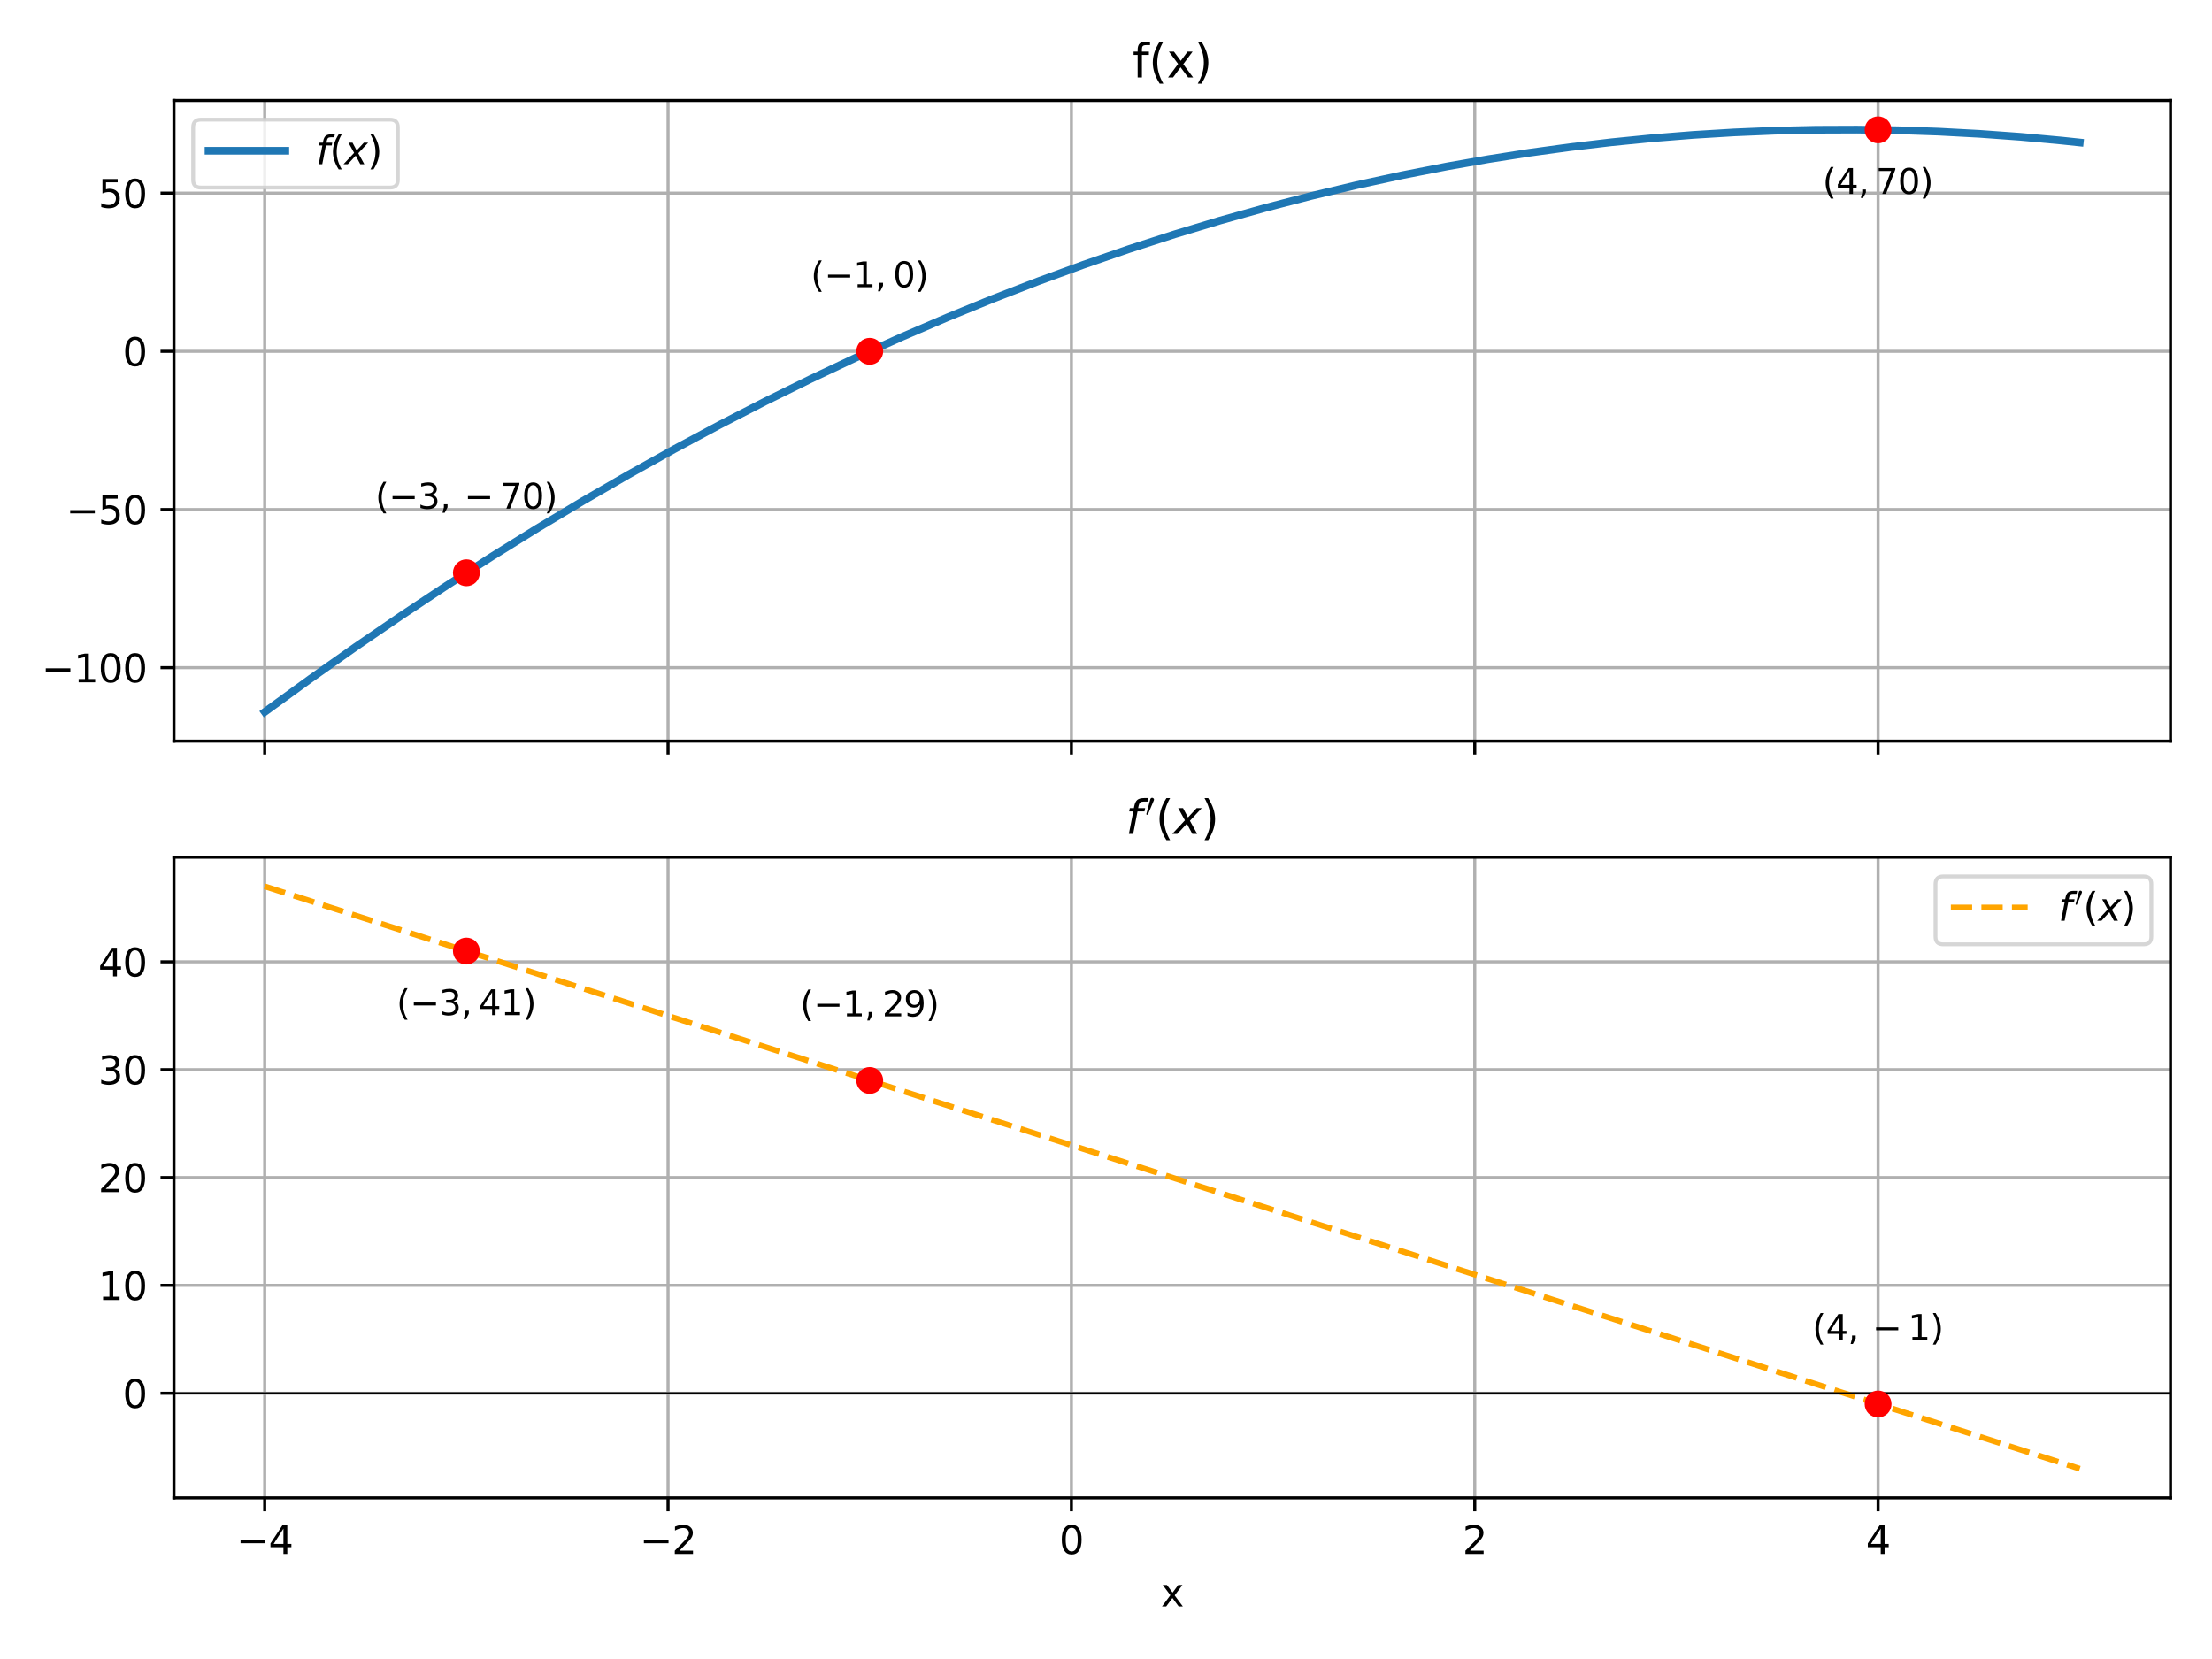 <?xml version="1.0" encoding="utf-8" standalone="no"?>
<!DOCTYPE svg PUBLIC "-//W3C//DTD SVG 1.1//EN"
  "http://www.w3.org/Graphics/SVG/1.1/DTD/svg11.dtd">
<svg xmlns:xlink="http://www.w3.org/1999/xlink" width="576pt" height="432pt" viewBox="0 0 576 432" xmlns="http://www.w3.org/2000/svg" version="1.1">
 <defs>
  <style type="text/css">*{stroke-linejoin: round; stroke-linecap: butt}</style>
 </defs>
 <g id="figure_1">
  <g id="patch_1">
   <path d="M 0 432 
L 576 432 
L 576 0 
L 0 0 
z
" style="fill: #ffffff"/>
  </g>
  <g id="axes_1">
   <g id="patch_2">
    <path d="M 45.295 192.982 
L 565.2 192.982 
L 565.2 26.16 
L 45.295 26.16 
z
" style="fill: #ffffff"/>
   </g>
   <g id="matplotlib.axis_1">
    <g id="xtick_1">
     <g id="line2d_1">
      <path d="M 68.927 192.982 
L 68.927 26.16 
" clip-path="url(#pcafeedc644)" style="fill: none; stroke: #b0b0b0; stroke-width: 0.8; stroke-linecap: square"/>
     </g>
     <g id="line2d_2">
      <defs>
       <path id="m13507f7748" d="M 0 0 
L 0 3.5 
" style="stroke: #000000; stroke-width: 0.8"/>
      </defs>
      <g>
       <use xlink:href="#m13507f7748" x="68.927" y="192.982" style="stroke: #000000; stroke-width: 0.8"/>
      </g>
     </g>
    </g>
    <g id="xtick_2">
     <g id="line2d_3">
      <path d="M 173.958 192.982 
L 173.958 26.16 
" clip-path="url(#pcafeedc644)" style="fill: none; stroke: #b0b0b0; stroke-width: 0.8; stroke-linecap: square"/>
     </g>
     <g id="line2d_4">
      <g>
       <use xlink:href="#m13507f7748" x="173.958" y="192.982" style="stroke: #000000; stroke-width: 0.8"/>
      </g>
     </g>
    </g>
    <g id="xtick_3">
     <g id="line2d_5">
      <path d="M 278.99 192.982 
L 278.99 26.16 
" clip-path="url(#pcafeedc644)" style="fill: none; stroke: #b0b0b0; stroke-width: 0.8; stroke-linecap: square"/>
     </g>
     <g id="line2d_6">
      <g>
       <use xlink:href="#m13507f7748" x="278.99" y="192.982" style="stroke: #000000; stroke-width: 0.8"/>
      </g>
     </g>
    </g>
    <g id="xtick_4">
     <g id="line2d_7">
      <path d="M 384.021 192.982 
L 384.021 26.16 
" clip-path="url(#pcafeedc644)" style="fill: none; stroke: #b0b0b0; stroke-width: 0.8; stroke-linecap: square"/>
     </g>
     <g id="line2d_8">
      <g>
       <use xlink:href="#m13507f7748" x="384.021" y="192.982" style="stroke: #000000; stroke-width: 0.8"/>
      </g>
     </g>
    </g>
    <g id="xtick_5">
     <g id="line2d_9">
      <path d="M 489.052 192.982 
L 489.052 26.16 
" clip-path="url(#pcafeedc644)" style="fill: none; stroke: #b0b0b0; stroke-width: 0.8; stroke-linecap: square"/>
     </g>
     <g id="line2d_10">
      <g>
       <use xlink:href="#m13507f7748" x="489.052" y="192.982" style="stroke: #000000; stroke-width: 0.8"/>
      </g>
     </g>
    </g>
   </g>
   <g id="matplotlib.axis_2">
    <g id="ytick_1">
     <g id="line2d_11">
      <path d="M 45.295 173.865 
L 565.2 173.865 
" clip-path="url(#pcafeedc644)" style="fill: none; stroke: #b0b0b0; stroke-width: 0.8; stroke-linecap: square"/>
     </g>
     <g id="line2d_12">
      <defs>
       <path id="m6382cc185d" d="M 0 0 
L -3.5 0 
" style="stroke: #000000; stroke-width: 0.8"/>
      </defs>
      <g>
       <use xlink:href="#m6382cc185d" x="45.295" y="173.865" style="stroke: #000000; stroke-width: 0.8"/>
      </g>
     </g>
     <g id="text_1">
      <!-- −100 -->
      <g transform="translate(10.828 177.665) scale(0.1 -0.1)">
       <defs>
        <path id="DejaVuSans-2212" d="M 678 2272 
L 4684 2272 
L 4684 1741 
L 678 1741 
L 678 2272 
z
" transform="scale(0.016)"/>
        <path id="DejaVuSans-31" d="M 794 531 
L 1825 531 
L 1825 4091 
L 703 3866 
L 703 4441 
L 1819 4666 
L 2450 4666 
L 2450 531 
L 3481 531 
L 3481 0 
L 794 0 
L 794 531 
z
" transform="scale(0.016)"/>
        <path id="DejaVuSans-30" d="M 2034 4250 
Q 1547 4250 1301 3770 
Q 1056 3291 1056 2328 
Q 1056 1369 1301 889 
Q 1547 409 2034 409 
Q 2525 409 2770 889 
Q 3016 1369 3016 2328 
Q 3016 3291 2770 3770 
Q 2525 4250 2034 4250 
z
M 2034 4750 
Q 2819 4750 3233 4129 
Q 3647 3509 3647 2328 
Q 3647 1150 3233 529 
Q 2819 -91 2034 -91 
Q 1250 -91 836 529 
Q 422 1150 422 2328 
Q 422 3509 836 4129 
Q 1250 4750 2034 4750 
z
" transform="scale(0.016)"/>
       </defs>
       <use xlink:href="#DejaVuSans-2212"/>
       <use xlink:href="#DejaVuSans-31" x="83.789"/>
       <use xlink:href="#DejaVuSans-30" x="147.412"/>
       <use xlink:href="#DejaVuSans-30" x="211.035"/>
      </g>
     </g>
    </g>
    <g id="ytick_2">
     <g id="line2d_13">
      <path d="M 45.295 132.673 
L 565.2 132.673 
" clip-path="url(#pcafeedc644)" style="fill: none; stroke: #b0b0b0; stroke-width: 0.8; stroke-linecap: square"/>
     </g>
     <g id="line2d_14">
      <g>
       <use xlink:href="#m6382cc185d" x="45.295" y="132.673" style="stroke: #000000; stroke-width: 0.8"/>
      </g>
     </g>
     <g id="text_2">
      <!-- −50 -->
      <g transform="translate(17.19 136.472) scale(0.1 -0.1)">
       <defs>
        <path id="DejaVuSans-35" d="M 691 4666 
L 3169 4666 
L 3169 4134 
L 1269 4134 
L 1269 2991 
Q 1406 3038 1543 3061 
Q 1681 3084 1819 3084 
Q 2600 3084 3056 2656 
Q 3513 2228 3513 1497 
Q 3513 744 3044 326 
Q 2575 -91 1722 -91 
Q 1428 -91 1123 -41 
Q 819 9 494 109 
L 494 744 
Q 775 591 1075 516 
Q 1375 441 1709 441 
Q 2250 441 2565 725 
Q 2881 1009 2881 1497 
Q 2881 1984 2565 2268 
Q 2250 2553 1709 2553 
Q 1456 2553 1204 2497 
Q 953 2441 691 2322 
L 691 4666 
z
" transform="scale(0.016)"/>
       </defs>
       <use xlink:href="#DejaVuSans-2212"/>
       <use xlink:href="#DejaVuSans-35" x="83.789"/>
       <use xlink:href="#DejaVuSans-30" x="147.412"/>
      </g>
     </g>
    </g>
    <g id="ytick_3">
     <g id="line2d_15">
      <path d="M 45.295 91.481 
L 565.2 91.481 
" clip-path="url(#pcafeedc644)" style="fill: none; stroke: #b0b0b0; stroke-width: 0.8; stroke-linecap: square"/>
     </g>
     <g id="line2d_16">
      <g>
       <use xlink:href="#m6382cc185d" x="45.295" y="91.481" style="stroke: #000000; stroke-width: 0.8"/>
      </g>
     </g>
     <g id="text_3">
      <!-- 0 -->
      <g transform="translate(31.933 95.28) scale(0.1 -0.1)">
       <use xlink:href="#DejaVuSans-30"/>
      </g>
     </g>
    </g>
    <g id="ytick_4">
     <g id="line2d_17">
      <path d="M 45.295 50.288 
L 565.2 50.288 
" clip-path="url(#pcafeedc644)" style="fill: none; stroke: #b0b0b0; stroke-width: 0.8; stroke-linecap: square"/>
     </g>
     <g id="line2d_18">
      <g>
       <use xlink:href="#m6382cc185d" x="45.295" y="50.288" style="stroke: #000000; stroke-width: 0.8"/>
      </g>
     </g>
     <g id="text_4">
      <!-- 50 -->
      <g transform="translate(25.57 54.088) scale(0.1 -0.1)">
       <use xlink:href="#DejaVuSans-35"/>
       <use xlink:href="#DejaVuSans-30" x="63.623"/>
      </g>
     </g>
    </g>
   </g>
   <g id="line2d_19">
    <path d="M 68.927 185.399 
L 80.773 176.791 
L 92.618 168.434 
L 104.464 160.329 
L 116.31 152.475 
L 128.155 144.873 
L 140.001 137.522 
L 151.847 130.423 
L 163.692 123.575 
L 175.538 116.979 
L 187.383 110.634 
L 199.229 104.541 
L 211.075 98.699 
L 222.92 93.109 
L 234.766 87.77 
L 246.612 82.683 
L 258.457 77.847 
L 270.303 73.263 
L 282.149 68.93 
L 293.994 64.849 
L 305.84 61.019 
L 317.685 57.44 
L 329.531 54.114 
L 341.377 51.038 
L 353.222 48.215 
L 365.068 45.642 
L 376.914 43.322 
L 387.575 41.448 
L 398.236 39.778 
L 408.897 38.312 
L 419.558 37.049 
L 430.219 35.99 
L 440.88 35.135 
L 451.541 34.484 
L 462.202 34.036 
L 472.863 33.792 
L 483.524 33.752 
L 494.185 33.916 
L 504.846 34.283 
L 515.508 34.854 
L 526.169 35.628 
L 536.83 36.607 
L 541.568 37.107 
L 541.568 37.107 
" clip-path="url(#pcafeedc644)" style="fill: none; stroke: #1f77b4; stroke-width: 2; stroke-linecap: square"/>
   </g>
   <g id="patch_3">
    <path d="M 45.295 192.982 
L 45.295 26.16 
" style="fill: none; stroke: #000000; stroke-width: 0.8; stroke-linejoin: miter; stroke-linecap: square"/>
   </g>
   <g id="patch_4">
    <path d="M 565.2 192.982 
L 565.2 26.16 
" style="fill: none; stroke: #000000; stroke-width: 0.8; stroke-linejoin: miter; stroke-linecap: square"/>
   </g>
   <g id="patch_5">
    <path d="M 45.295 192.982 
L 565.2 192.982 
" style="fill: none; stroke: #000000; stroke-width: 0.8; stroke-linejoin: miter; stroke-linecap: square"/>
   </g>
   <g id="patch_6">
    <path d="M 45.295 26.16 
L 565.2 26.16 
" style="fill: none; stroke: #000000; stroke-width: 0.8; stroke-linejoin: miter; stroke-linecap: square"/>
   </g>
   <g id="text_5">
    <!-- $(4, 70)$ -->
    <g transform="translate(474.607 50.494) scale(0.09 -0.09)">
     <defs>
      <path id="DejaVuSans-28" d="M 1984 4856 
Q 1566 4138 1362 3434 
Q 1159 2731 1159 2009 
Q 1159 1288 1364 580 
Q 1569 -128 1984 -844 
L 1484 -844 
Q 1016 -109 783 600 
Q 550 1309 550 2009 
Q 550 2706 781 3412 
Q 1013 4119 1484 4856 
L 1984 4856 
z
" transform="scale(0.016)"/>
      <path id="DejaVuSans-34" d="M 2419 4116 
L 825 1625 
L 2419 1625 
L 2419 4116 
z
M 2253 4666 
L 3047 4666 
L 3047 1625 
L 3713 1625 
L 3713 1100 
L 3047 1100 
L 3047 0 
L 2419 0 
L 2419 1100 
L 313 1100 
L 313 1709 
L 2253 4666 
z
" transform="scale(0.016)"/>
      <path id="DejaVuSans-2c" d="M 750 794 
L 1409 794 
L 1409 256 
L 897 -744 
L 494 -744 
L 750 256 
L 750 794 
z
" transform="scale(0.016)"/>
      <path id="DejaVuSans-37" d="M 525 4666 
L 3525 4666 
L 3525 4397 
L 1831 0 
L 1172 0 
L 2766 4134 
L 525 4134 
L 525 4666 
z
" transform="scale(0.016)"/>
      <path id="DejaVuSans-29" d="M 513 4856 
L 1013 4856 
Q 1481 4119 1714 3412 
Q 1947 2706 1947 2009 
Q 1947 1309 1714 600 
Q 1481 -109 1013 -844 
L 513 -844 
Q 928 -128 1133 580 
Q 1338 1288 1338 2009 
Q 1338 2731 1133 3434 
Q 928 4138 513 4856 
z
" transform="scale(0.016)"/>
     </defs>
     <use xlink:href="#DejaVuSans-28" transform="translate(0 0.125)"/>
     <use xlink:href="#DejaVuSans-34" transform="translate(39.014 0.125)"/>
     <use xlink:href="#DejaVuSans-2c" transform="translate(102.637 0.125)"/>
     <use xlink:href="#DejaVuSans-37" transform="translate(153.906 0.125)"/>
     <use xlink:href="#DejaVuSans-30" transform="translate(217.529 0.125)"/>
     <use xlink:href="#DejaVuSans-29" transform="translate(281.152 0.125)"/>
    </g>
   </g>
   <g id="text_6">
    <!-- $(-3, -70)$ -->
    <g transform="translate(97.728 132.468) scale(0.09 -0.09)">
     <defs>
      <path id="DejaVuSans-33" d="M 2597 2516 
Q 3050 2419 3304 2112 
Q 3559 1806 3559 1356 
Q 3559 666 3084 287 
Q 2609 -91 1734 -91 
Q 1441 -91 1130 -33 
Q 819 25 488 141 
L 488 750 
Q 750 597 1062 519 
Q 1375 441 1716 441 
Q 2309 441 2620 675 
Q 2931 909 2931 1356 
Q 2931 1769 2642 2001 
Q 2353 2234 1838 2234 
L 1294 2234 
L 1294 2753 
L 1863 2753 
Q 2328 2753 2575 2939 
Q 2822 3125 2822 3475 
Q 2822 3834 2567 4026 
Q 2313 4219 1838 4219 
Q 1578 4219 1281 4162 
Q 984 4106 628 3988 
L 628 4550 
Q 988 4650 1302 4700 
Q 1616 4750 1894 4750 
Q 2613 4750 3031 4423 
Q 3450 4097 3450 3541 
Q 3450 3153 3228 2886 
Q 3006 2619 2597 2516 
z
" transform="scale(0.016)"/>
     </defs>
     <use xlink:href="#DejaVuSans-28" transform="translate(0 0.125)"/>
     <use xlink:href="#DejaVuSans-2212" transform="translate(39.014 0.125)"/>
     <use xlink:href="#DejaVuSans-33" transform="translate(122.803 0.125)"/>
     <use xlink:href="#DejaVuSans-2c" transform="translate(186.426 0.125)"/>
     <use xlink:href="#DejaVuSans-2212" transform="translate(257.178 0.125)"/>
     <use xlink:href="#DejaVuSans-37" transform="translate(360.449 0.125)"/>
     <use xlink:href="#DejaVuSans-30" transform="translate(424.072 0.125)"/>
     <use xlink:href="#DejaVuSans-29" transform="translate(487.695 0.125)"/>
    </g>
   </g>
   <g id="text_7">
    <!-- $(-1, 0)$ -->
    <g transform="translate(211.129 74.798) scale(0.09 -0.09)">
     <use xlink:href="#DejaVuSans-28" transform="translate(0 0.125)"/>
     <use xlink:href="#DejaVuSans-2212" transform="translate(39.014 0.125)"/>
     <use xlink:href="#DejaVuSans-31" transform="translate(122.803 0.125)"/>
     <use xlink:href="#DejaVuSans-2c" transform="translate(186.426 0.125)"/>
     <use xlink:href="#DejaVuSans-30" transform="translate(237.695 0.125)"/>
     <use xlink:href="#DejaVuSans-29" transform="translate(301.318 0.125)"/>
    </g>
   </g>
   <g id="text_8">
    <!-- f(x) -->
    <g transform="translate(294.902 20.16) scale(0.12 -0.12)">
     <defs>
      <path id="DejaVuSans-66" d="M 2375 4863 
L 2375 4384 
L 1825 4384 
Q 1516 4384 1395 4259 
Q 1275 4134 1275 3809 
L 1275 3500 
L 2222 3500 
L 2222 3053 
L 1275 3053 
L 1275 0 
L 697 0 
L 697 3053 
L 147 3053 
L 147 3500 
L 697 3500 
L 697 3744 
Q 697 4328 969 4595 
Q 1241 4863 1831 4863 
L 2375 4863 
z
" transform="scale(0.016)"/>
      <path id="DejaVuSans-78" d="M 3513 3500 
L 2247 1797 
L 3578 0 
L 2900 0 
L 1881 1375 
L 863 0 
L 184 0 
L 1544 1831 
L 300 3500 
L 978 3500 
L 1906 2253 
L 2834 3500 
L 3513 3500 
z
" transform="scale(0.016)"/>
     </defs>
     <use xlink:href="#DejaVuSans-66"/>
     <use xlink:href="#DejaVuSans-28" x="35.205"/>
     <use xlink:href="#DejaVuSans-78" x="74.219"/>
     <use xlink:href="#DejaVuSans-29" x="133.398"/>
    </g>
   </g>
   <g id="PathCollection_1">
    <defs>
     <path id="mabfe1c256a" d="M 0 3 
C 0.796 3 1.559 2.684 2.121 2.121 
C 2.684 1.559 3 0.796 3 0 
C 3 -0.796 2.684 -1.559 2.121 -2.121 
C 1.559 -2.684 0.796 -3 0 -3 
C -0.796 -3 -1.559 -2.684 -2.121 -2.121 
C -2.684 -1.559 -3 -0.796 -3 0 
C -3 0.796 -2.684 1.559 -2.121 2.121 
C -1.559 2.684 -0.796 3 0 3 
z
" style="stroke: #ff0000"/>
    </defs>
    <g clip-path="url(#pcafeedc644)">
     <use xlink:href="#mabfe1c256a" x="489.052" y="33.811" style="fill: #ff0000; stroke: #ff0000"/>
     <use xlink:href="#mabfe1c256a" x="121.443" y="149.15" style="fill: #ff0000; stroke: #ff0000"/>
     <use xlink:href="#mabfe1c256a" x="226.474" y="91.481" style="fill: #ff0000; stroke: #ff0000"/>
    </g>
   </g>
   <g id="legend_1">
    <g id="patch_7">
     <path d="M 52.295 48.838 
L 101.595 48.838 
Q 103.595 48.838 103.595 46.838 
L 103.595 33.16 
Q 103.595 31.16 101.595 31.16 
L 52.295 31.16 
Q 50.295 31.16 50.295 33.16 
L 50.295 46.838 
Q 50.295 48.838 52.295 48.838 
z
" style="fill: #ffffff; opacity: 0.8; stroke: #cccccc; stroke-linejoin: miter"/>
    </g>
    <g id="line2d_20">
     <path d="M 54.295 39.258 
L 64.295 39.258 
L 74.295 39.258 
" style="fill: none; stroke: #1f77b4; stroke-width: 2; stroke-linecap: square"/>
    </g>
    <g id="text_9">
     <!-- $f(x)$ -->
     <g transform="translate(82.295 42.758) scale(0.1 -0.1)">
      <defs>
       <path id="DejaVuSans-Oblique-66" d="M 3059 4863 
L 2969 4384 
L 2419 4384 
Q 2106 4384 1964 4261 
Q 1822 4138 1753 3809 
L 1691 3500 
L 2638 3500 
L 2553 3053 
L 1606 3053 
L 1013 0 
L 434 0 
L 1031 3053 
L 481 3053 
L 563 3500 
L 1113 3500 
L 1159 3744 
Q 1278 4363 1576 4613 
Q 1875 4863 2516 4863 
L 3059 4863 
z
" transform="scale(0.016)"/>
       <path id="DejaVuSans-Oblique-78" d="M 3841 3500 
L 2234 1784 
L 3219 0 
L 2559 0 
L 1819 1388 
L 531 0 
L -166 0 
L 1556 1844 
L 641 3500 
L 1300 3500 
L 1972 2234 
L 3144 3500 
L 3841 3500 
z
" transform="scale(0.016)"/>
      </defs>
      <use xlink:href="#DejaVuSans-Oblique-66" transform="translate(0 0.016)"/>
      <use xlink:href="#DejaVuSans-28" transform="translate(35.205 0.016)"/>
      <use xlink:href="#DejaVuSans-Oblique-78" transform="translate(74.219 0.016)"/>
      <use xlink:href="#DejaVuSans-29" transform="translate(133.398 0.016)"/>
     </g>
    </g>
   </g>
  </g>
  <g id="axes_2">
   <g id="patch_8">
    <path d="M 45.295 390.04 
L 565.2 390.04 
L 565.2 223.218 
L 45.295 223.218 
z
" style="fill: #ffffff"/>
   </g>
   <g id="matplotlib.axis_3">
    <g id="xtick_6">
     <g id="line2d_21">
      <path d="M 68.927 390.04 
L 68.927 223.218 
" clip-path="url(#p569b008c38)" style="fill: none; stroke: #b0b0b0; stroke-width: 0.8; stroke-linecap: square"/>
     </g>
     <g id="line2d_22">
      <g>
       <use xlink:href="#m13507f7748" x="68.927" y="390.04" style="stroke: #000000; stroke-width: 0.8"/>
      </g>
     </g>
     <g id="text_10">
      <!-- −4 -->
      <g transform="translate(61.556 404.638) scale(0.1 -0.1)">
       <use xlink:href="#DejaVuSans-2212"/>
       <use xlink:href="#DejaVuSans-34" x="83.789"/>
      </g>
     </g>
    </g>
    <g id="xtick_7">
     <g id="line2d_23">
      <path d="M 173.958 390.04 
L 173.958 223.218 
" clip-path="url(#p569b008c38)" style="fill: none; stroke: #b0b0b0; stroke-width: 0.8; stroke-linecap: square"/>
     </g>
     <g id="line2d_24">
      <g>
       <use xlink:href="#m13507f7748" x="173.958" y="390.04" style="stroke: #000000; stroke-width: 0.8"/>
      </g>
     </g>
     <g id="text_11">
      <!-- −2 -->
      <g transform="translate(166.587 404.638) scale(0.1 -0.1)">
       <defs>
        <path id="DejaVuSans-32" d="M 1228 531 
L 3431 531 
L 3431 0 
L 469 0 
L 469 531 
Q 828 903 1448 1529 
Q 2069 2156 2228 2338 
Q 2531 2678 2651 2914 
Q 2772 3150 2772 3378 
Q 2772 3750 2511 3984 
Q 2250 4219 1831 4219 
Q 1534 4219 1204 4116 
Q 875 4013 500 3803 
L 500 4441 
Q 881 4594 1212 4672 
Q 1544 4750 1819 4750 
Q 2544 4750 2975 4387 
Q 3406 4025 3406 3419 
Q 3406 3131 3298 2873 
Q 3191 2616 2906 2266 
Q 2828 2175 2409 1742 
Q 1991 1309 1228 531 
z
" transform="scale(0.016)"/>
       </defs>
       <use xlink:href="#DejaVuSans-2212"/>
       <use xlink:href="#DejaVuSans-32" x="83.789"/>
      </g>
     </g>
    </g>
    <g id="xtick_8">
     <g id="line2d_25">
      <path d="M 278.99 390.04 
L 278.99 223.218 
" clip-path="url(#p569b008c38)" style="fill: none; stroke: #b0b0b0; stroke-width: 0.8; stroke-linecap: square"/>
     </g>
     <g id="line2d_26">
      <g>
       <use xlink:href="#m13507f7748" x="278.99" y="390.04" style="stroke: #000000; stroke-width: 0.8"/>
      </g>
     </g>
     <g id="text_12">
      <!-- 0 -->
      <g transform="translate(275.808 404.638) scale(0.1 -0.1)">
       <use xlink:href="#DejaVuSans-30"/>
      </g>
     </g>
    </g>
    <g id="xtick_9">
     <g id="line2d_27">
      <path d="M 384.021 390.04 
L 384.021 223.218 
" clip-path="url(#p569b008c38)" style="fill: none; stroke: #b0b0b0; stroke-width: 0.8; stroke-linecap: square"/>
     </g>
     <g id="line2d_28">
      <g>
       <use xlink:href="#m13507f7748" x="384.021" y="390.04" style="stroke: #000000; stroke-width: 0.8"/>
      </g>
     </g>
     <g id="text_13">
      <!-- 2 -->
      <g transform="translate(380.84 404.638) scale(0.1 -0.1)">
       <use xlink:href="#DejaVuSans-32"/>
      </g>
     </g>
    </g>
    <g id="xtick_10">
     <g id="line2d_29">
      <path d="M 489.052 390.04 
L 489.052 223.218 
" clip-path="url(#p569b008c38)" style="fill: none; stroke: #b0b0b0; stroke-width: 0.8; stroke-linecap: square"/>
     </g>
     <g id="line2d_30">
      <g>
       <use xlink:href="#m13507f7748" x="489.052" y="390.04" style="stroke: #000000; stroke-width: 0.8"/>
      </g>
     </g>
     <g id="text_14">
      <!-- 4 -->
      <g transform="translate(485.871 404.638) scale(0.1 -0.1)">
       <use xlink:href="#DejaVuSans-34"/>
      </g>
     </g>
    </g>
    <g id="text_15">
     <!-- x -->
     <g transform="translate(302.288 418.317) scale(0.1 -0.1)">
      <use xlink:href="#DejaVuSans-78"/>
     </g>
    </g>
   </g>
   <g id="matplotlib.axis_4">
    <g id="ytick_5">
     <g id="line2d_31">
      <path d="M 45.295 362.798 
L 565.2 362.798 
" clip-path="url(#p569b008c38)" style="fill: none; stroke: #b0b0b0; stroke-width: 0.8; stroke-linecap: square"/>
     </g>
     <g id="line2d_32">
      <g>
       <use xlink:href="#m6382cc185d" x="45.295" y="362.798" style="stroke: #000000; stroke-width: 0.8"/>
      </g>
     </g>
     <g id="text_16">
      <!-- 0 -->
      <g transform="translate(31.933 366.597) scale(0.1 -0.1)">
       <use xlink:href="#DejaVuSans-30"/>
      </g>
     </g>
    </g>
    <g id="ytick_6">
     <g id="line2d_33">
      <path d="M 45.295 334.714 
L 565.2 334.714 
" clip-path="url(#p569b008c38)" style="fill: none; stroke: #b0b0b0; stroke-width: 0.8; stroke-linecap: square"/>
     </g>
     <g id="line2d_34">
      <g>
       <use xlink:href="#m6382cc185d" x="45.295" y="334.714" style="stroke: #000000; stroke-width: 0.8"/>
      </g>
     </g>
     <g id="text_17">
      <!-- 10 -->
      <g transform="translate(25.57 338.513) scale(0.1 -0.1)">
       <use xlink:href="#DejaVuSans-31"/>
       <use xlink:href="#DejaVuSans-30" x="63.623"/>
      </g>
     </g>
    </g>
    <g id="ytick_7">
     <g id="line2d_35">
      <path d="M 45.295 306.629 
L 565.2 306.629 
" clip-path="url(#p569b008c38)" style="fill: none; stroke: #b0b0b0; stroke-width: 0.8; stroke-linecap: square"/>
     </g>
     <g id="line2d_36">
      <g>
       <use xlink:href="#m6382cc185d" x="45.295" y="306.629" style="stroke: #000000; stroke-width: 0.8"/>
      </g>
     </g>
     <g id="text_18">
      <!-- 20 -->
      <g transform="translate(25.57 310.428) scale(0.1 -0.1)">
       <use xlink:href="#DejaVuSans-32"/>
       <use xlink:href="#DejaVuSans-30" x="63.623"/>
      </g>
     </g>
    </g>
    <g id="ytick_8">
     <g id="line2d_37">
      <path d="M 45.295 278.544 
L 565.2 278.544 
" clip-path="url(#p569b008c38)" style="fill: none; stroke: #b0b0b0; stroke-width: 0.8; stroke-linecap: square"/>
     </g>
     <g id="line2d_38">
      <g>
       <use xlink:href="#m6382cc185d" x="45.295" y="278.544" style="stroke: #000000; stroke-width: 0.8"/>
      </g>
     </g>
     <g id="text_19">
      <!-- 30 -->
      <g transform="translate(25.57 282.344) scale(0.1 -0.1)">
       <use xlink:href="#DejaVuSans-33"/>
       <use xlink:href="#DejaVuSans-30" x="63.623"/>
      </g>
     </g>
    </g>
    <g id="ytick_9">
     <g id="line2d_39">
      <path d="M 45.295 250.46 
L 565.2 250.46 
" clip-path="url(#p569b008c38)" style="fill: none; stroke: #b0b0b0; stroke-width: 0.8; stroke-linecap: square"/>
     </g>
     <g id="line2d_40">
      <g>
       <use xlink:href="#m6382cc185d" x="45.295" y="250.46" style="stroke: #000000; stroke-width: 0.8"/>
      </g>
     </g>
     <g id="text_20">
      <!-- 40 -->
      <g transform="translate(25.57 254.259) scale(0.1 -0.1)">
       <use xlink:href="#DejaVuSans-34"/>
       <use xlink:href="#DejaVuSans-30" x="63.623"/>
      </g>
     </g>
    </g>
   </g>
   <g id="line2d_41">
    <path d="M 68.927 230.801 
L 541.568 382.457 
L 541.568 382.457 
" clip-path="url(#p569b008c38)" style="fill: none; stroke-dasharray: 5.55,2.4; stroke-dashoffset: 0; stroke: #ffa500; stroke-width: 1.5"/>
   </g>
   <g id="line2d_42">
    <path d="M 45.295 362.798 
L 565.2 362.798 
" clip-path="url(#p569b008c38)" style="fill: none; stroke: #000000; stroke-width: 0.5; stroke-linecap: square"/>
   </g>
   <g id="patch_9">
    <path d="M 45.295 390.04 
L 45.295 223.218 
" style="fill: none; stroke: #000000; stroke-width: 0.8; stroke-linejoin: miter; stroke-linecap: square"/>
   </g>
   <g id="patch_10">
    <path d="M 565.2 390.04 
L 565.2 223.218 
" style="fill: none; stroke: #000000; stroke-width: 0.8; stroke-linejoin: miter; stroke-linecap: square"/>
   </g>
   <g id="patch_11">
    <path d="M 45.295 390.04 
L 565.2 390.04 
" style="fill: none; stroke: #000000; stroke-width: 0.8; stroke-linejoin: miter; stroke-linecap: square"/>
   </g>
   <g id="patch_12">
    <path d="M 45.295 223.218 
L 565.2 223.218 
" style="fill: none; stroke: #000000; stroke-width: 0.8; stroke-linejoin: miter; stroke-linecap: square"/>
   </g>
   <g id="text_21">
    <!-- $(4, -1)$ -->
    <g transform="translate(471.952 348.924) scale(0.09 -0.09)">
     <use xlink:href="#DejaVuSans-28" transform="translate(0 0.125)"/>
     <use xlink:href="#DejaVuSans-34" transform="translate(39.014 0.125)"/>
     <use xlink:href="#DejaVuSans-2c" transform="translate(102.637 0.125)"/>
     <use xlink:href="#DejaVuSans-2212" transform="translate(173.389 0.125)"/>
     <use xlink:href="#DejaVuSans-31" transform="translate(276.66 0.125)"/>
     <use xlink:href="#DejaVuSans-29" transform="translate(340.283 0.125)"/>
    </g>
   </g>
   <g id="text_22">
    <!-- $(-3, 41)$ -->
    <g transform="translate(103.263 264.334) scale(0.09 -0.09)">
     <use xlink:href="#DejaVuSans-28" transform="translate(0 0.125)"/>
     <use xlink:href="#DejaVuSans-2212" transform="translate(39.014 0.125)"/>
     <use xlink:href="#DejaVuSans-33" transform="translate(122.803 0.125)"/>
     <use xlink:href="#DejaVuSans-2c" transform="translate(186.426 0.125)"/>
     <use xlink:href="#DejaVuSans-34" transform="translate(237.695 0.125)"/>
     <use xlink:href="#DejaVuSans-31" transform="translate(301.318 0.125)"/>
     <use xlink:href="#DejaVuSans-29" transform="translate(364.941 0.125)"/>
    </g>
   </g>
   <g id="text_23">
    <!-- $(-1, 29)$ -->
    <g transform="translate(208.339 264.671) scale(0.09 -0.09)">
     <defs>
      <path id="DejaVuSans-39" d="M 703 97 
L 703 672 
Q 941 559 1184 500 
Q 1428 441 1663 441 
Q 2288 441 2617 861 
Q 2947 1281 2994 2138 
Q 2813 1869 2534 1725 
Q 2256 1581 1919 1581 
Q 1219 1581 811 2004 
Q 403 2428 403 3163 
Q 403 3881 828 4315 
Q 1253 4750 1959 4750 
Q 2769 4750 3195 4129 
Q 3622 3509 3622 2328 
Q 3622 1225 3098 567 
Q 2575 -91 1691 -91 
Q 1453 -91 1209 -44 
Q 966 3 703 97 
z
M 1959 2075 
Q 2384 2075 2632 2365 
Q 2881 2656 2881 3163 
Q 2881 3666 2632 3958 
Q 2384 4250 1959 4250 
Q 1534 4250 1286 3958 
Q 1038 3666 1038 3163 
Q 1038 2656 1286 2365 
Q 1534 2075 1959 2075 
z
" transform="scale(0.016)"/>
     </defs>
     <use xlink:href="#DejaVuSans-28" transform="translate(0 0.125)"/>
     <use xlink:href="#DejaVuSans-2212" transform="translate(39.014 0.125)"/>
     <use xlink:href="#DejaVuSans-31" transform="translate(122.803 0.125)"/>
     <use xlink:href="#DejaVuSans-2c" transform="translate(186.426 0.125)"/>
     <use xlink:href="#DejaVuSans-32" transform="translate(237.695 0.125)"/>
     <use xlink:href="#DejaVuSans-39" transform="translate(299.568 0.125)"/>
     <use xlink:href="#DejaVuSans-29" transform="translate(363.191 0.125)"/>
    </g>
   </g>
   <g id="text_24">
    <!-- $f'(x)$ -->
    <g transform="translate(293.127 217.218) scale(0.12 -0.12)">
     <defs>
      <path id="Cmsy10-30" d="M 225 347 
Q 184 359 184 409 
L 966 3316 
Q 1003 3434 1093 3506 
Q 1184 3578 1300 3578 
Q 1450 3578 1564 3479 
Q 1678 3381 1678 3231 
Q 1678 3166 1644 3084 
L 488 319 
Q 466 275 428 275 
Q 394 275 320 306 
Q 247 338 225 347 
z
" transform="scale(0.016)"/>
     </defs>
     <use xlink:href="#DejaVuSans-Oblique-66" transform="translate(0 0.584)"/>
     <use xlink:href="#Cmsy10-30" transform="translate(42.653 38.866) scale(0.7)"/>
     <use xlink:href="#DejaVuSans-28" transform="translate(64.63 0.584)"/>
     <use xlink:href="#DejaVuSans-Oblique-78" transform="translate(103.644 0.584)"/>
     <use xlink:href="#DejaVuSans-29" transform="translate(162.824 0.584)"/>
    </g>
   </g>
   <g id="PathCollection_2">
    <g clip-path="url(#p569b008c38)">
     <use xlink:href="#mabfe1c256a" x="489.052" y="365.606" style="fill: #ff0000; stroke: #ff0000"/>
     <use xlink:href="#mabfe1c256a" x="121.443" y="247.652" style="fill: #ff0000; stroke: #ff0000"/>
     <use xlink:href="#mabfe1c256a" x="226.474" y="281.353" style="fill: #ff0000; stroke: #ff0000"/>
    </g>
   </g>
   <g id="legend_2">
    <g id="patch_13">
     <path d="M 506 245.896 
L 558.2 245.896 
Q 560.2 245.896 560.2 243.896 
L 560.2 230.218 
Q 560.2 228.218 558.2 228.218 
L 506 228.218 
Q 504 228.218 504 230.218 
L 504 243.896 
Q 504 245.896 506 245.896 
z
" style="fill: #ffffff; opacity: 0.8; stroke: #cccccc; stroke-linejoin: miter"/>
    </g>
    <g id="line2d_43">
     <path d="M 508 236.316 
L 518 236.316 
L 528 236.316 
" style="fill: none; stroke-dasharray: 5.55,2.4; stroke-dashoffset: 0; stroke: #ffa500; stroke-width: 1.5"/>
    </g>
    <g id="text_25">
     <!-- $f'(x)$ -->
     <g transform="translate(536 239.816) scale(0.1 -0.1)">
      <use xlink:href="#DejaVuSans-Oblique-66" transform="translate(0 0.584)"/>
      <use xlink:href="#Cmsy10-30" transform="translate(42.653 38.866) scale(0.7)"/>
      <use xlink:href="#DejaVuSans-28" transform="translate(64.63 0.584)"/>
      <use xlink:href="#DejaVuSans-Oblique-78" transform="translate(103.644 0.584)"/>
      <use xlink:href="#DejaVuSans-29" transform="translate(162.824 0.584)"/>
     </g>
    </g>
   </g>
  </g>
 </g>
 <defs>
  <clipPath id="pcafeedc644">
   <rect x="45.295" y="26.16" width="519.905" height="166.822"/>
  </clipPath>
  <clipPath id="p569b008c38">
   <rect x="45.295" y="223.218" width="519.905" height="166.822"/>
  </clipPath>
 </defs>
</svg>
